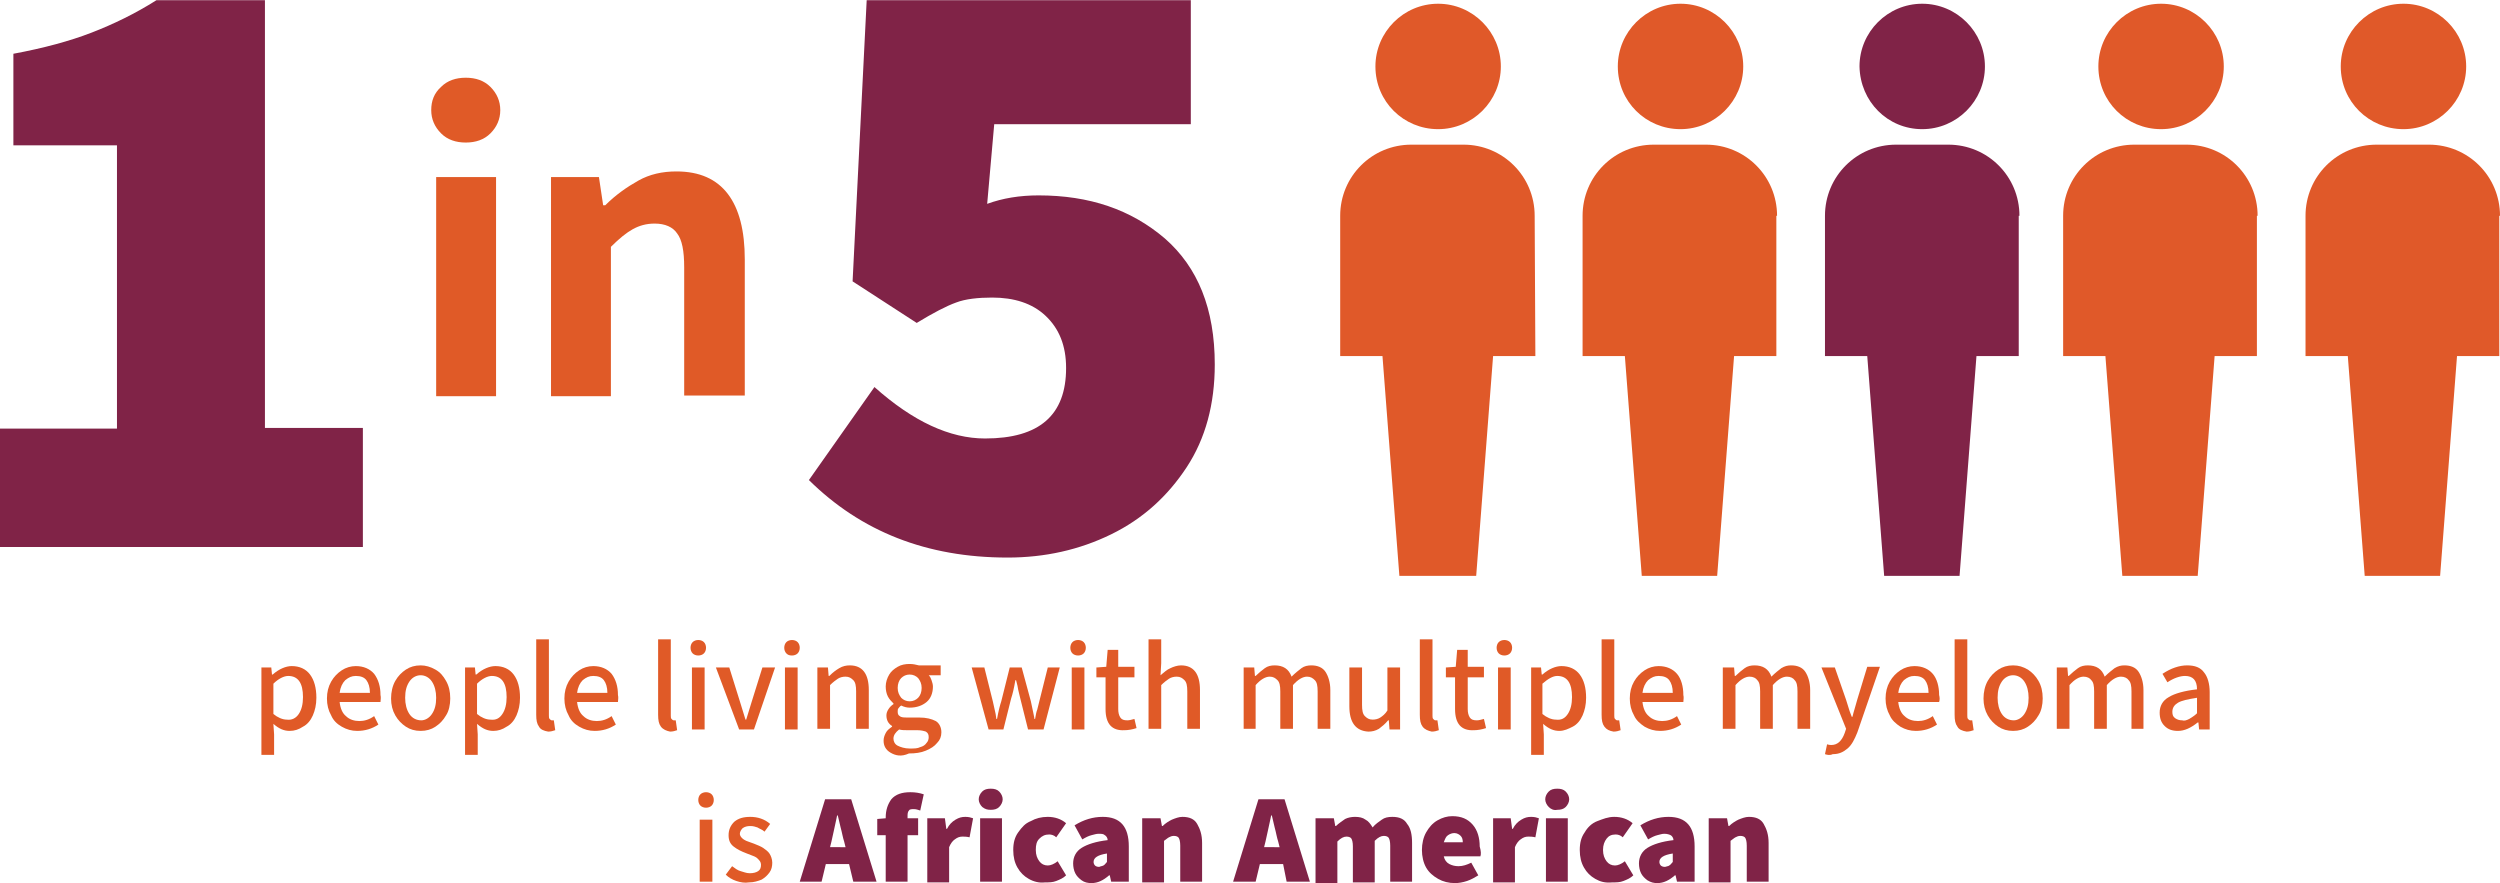 <svg version="1.1" id="Layer_1" xmlns="http://www.w3.org/2000/svg" xmlns:xlink="http://www.w3.org/1999/xlink" x="0px" y="0px" style="enable-background:new 0 0 413.1 198.9;" xml:space="preserve" viewBox="34.5 43.57 354.8 125.37">
<style type="text/css">
	.st0{fill:none;}
	.st1{enable-background:new    ;}
	.st2{fill:#E05A27;}
	.st3{fill:#802347;}
	.st4{fill:#E05929;}
</style>
<rect x="3.2" y="134.3" class="st0" width="413.1" height="35.2"/>
<g class="st1">
	<path class="st2" d="M71.5,138.3H73l0.1,1h0.1c0.9-0.8,1.9-1.2,2.7-1.2c1.1,0,2,0.4,2.6,1.2c0.6,0.8,0.9,1.9,0.9,3.3   c0,1-0.2,1.8-0.5,2.5c-0.3,0.7-0.8,1.3-1.4,1.6c-0.6,0.4-1.2,0.6-1.9,0.6c-0.8,0-1.5-0.3-2.3-1l0.1,1.5v2.9h-1.8V138.3z    M76.9,144.9c0.4-0.6,0.6-1.4,0.6-2.4c0-2-0.7-3-2.1-3c-0.6,0-1.4,0.4-2.1,1.1v4.3c0.6,0.5,1.3,0.8,1.9,0.8   C75.9,145.8,76.5,145.5,76.9,144.9z"/>
	<path class="st2" d="M88.5,143.2h-5.8c0.1,0.9,0.4,1.6,0.9,2c0.5,0.5,1.2,0.7,1.9,0.7c0.7,0,1.4-0.2,2.1-0.7l0.6,1.2   c-0.9,0.6-1.9,0.9-3,0.9c-0.8,0-1.5-0.2-2.2-0.6s-1.2-0.9-1.5-1.6c-0.4-0.7-0.6-1.5-0.6-2.4c0-0.9,0.2-1.7,0.6-2.4   c0.4-0.7,0.9-1.2,1.5-1.6c0.6-0.4,1.3-0.6,2-0.6c1.1,0,2,0.4,2.6,1.1c0.6,0.8,0.9,1.8,0.9,3C88.6,142.6,88.5,142.9,88.5,143.2z    M87,141.9c0-0.8-0.2-1.4-0.5-1.8c-0.3-0.4-0.8-0.6-1.5-0.6c-0.6,0-1,0.2-1.5,0.6c-0.4,0.4-0.7,1-0.8,1.8H87z"/>
	<path class="st2" d="M92.1,146.7c-0.6-0.4-1.1-0.9-1.5-1.6c-0.4-0.7-0.6-1.5-0.6-2.4c0-0.9,0.2-1.8,0.6-2.5   c0.4-0.7,0.9-1.2,1.5-1.6s1.3-0.6,2.1-0.6c0.7,0,1.4,0.2,2.1,0.6s1.1,0.9,1.5,1.6c0.4,0.7,0.6,1.5,0.6,2.5c0,0.9-0.2,1.8-0.6,2.4   c-0.4,0.7-0.9,1.2-1.5,1.6s-1.3,0.6-2.1,0.6S92.7,147.1,92.1,146.7z M95.8,144.9c0.4-0.6,0.6-1.3,0.6-2.3c0-0.9-0.2-1.7-0.6-2.3   s-1-0.9-1.6-0.9s-1.2,0.3-1.6,0.9s-0.6,1.3-0.6,2.3c0,0.9,0.2,1.7,0.6,2.3c0.4,0.6,1,0.9,1.7,0.9C94.8,145.8,95.4,145.5,95.8,144.9   z"/>
	<path class="st2" d="M100.4,138.3h1.5l0.1,1h0.1c0.9-0.8,1.9-1.2,2.7-1.2c1.1,0,2,0.4,2.6,1.2c0.6,0.8,0.9,1.9,0.9,3.3   c0,1-0.2,1.8-0.5,2.5c-0.3,0.7-0.8,1.3-1.4,1.6c-0.6,0.4-1.2,0.6-1.9,0.6c-0.8,0-1.5-0.3-2.3-1l0.1,1.5v2.9h-1.8V138.3z    M105.8,144.9c0.4-0.6,0.6-1.4,0.6-2.4c0-2-0.7-3-2.1-3c-0.6,0-1.4,0.4-2.1,1.1v4.3c0.6,0.5,1.3,0.8,1.9,0.8   C104.9,145.8,105.4,145.5,105.8,144.9z"/>
	<path class="st2" d="M111,146.7c-0.3-0.4-0.4-0.9-0.4-1.7v-10.7h1.8v10.8c0,0.2,0,0.4,0.1,0.5c0.1,0.1,0.2,0.2,0.3,0.2   c0.1,0,0.2,0,0.3,0l0.2,1.4c-0.3,0.1-0.6,0.2-1,0.2C111.7,147.3,111.2,147.1,111,146.7z"/>
	<path class="st2" d="M122.2,143.2h-5.8c0.1,0.9,0.4,1.6,0.9,2c0.5,0.5,1.2,0.7,1.9,0.7c0.7,0,1.4-0.2,2.1-0.7l0.6,1.2   c-0.9,0.6-1.9,0.9-3,0.9c-0.8,0-1.5-0.2-2.2-0.6s-1.2-0.9-1.5-1.6c-0.4-0.7-0.6-1.5-0.6-2.4c0-0.9,0.2-1.7,0.6-2.4   c0.4-0.7,0.9-1.2,1.5-1.6c0.6-0.4,1.3-0.6,2-0.6c1.1,0,2,0.4,2.6,1.1c0.6,0.8,0.9,1.8,0.9,3C122.3,142.6,122.2,142.9,122.2,143.2z    M120.7,141.9c0-0.8-0.2-1.4-0.5-1.8c-0.3-0.4-0.8-0.6-1.5-0.6c-0.6,0-1,0.2-1.5,0.6c-0.4,0.4-0.7,1-0.8,1.8H120.7z"/>
	<path class="st2" d="M128.3,146.7c-0.3-0.4-0.4-0.9-0.4-1.7v-10.7h1.8v10.8c0,0.2,0,0.4,0.1,0.5c0.1,0.1,0.2,0.2,0.3,0.2   c0.1,0,0.2,0,0.3,0l0.2,1.4c-0.3,0.1-0.6,0.2-1,0.2C129.1,147.3,128.6,147.1,128.3,146.7z"/>
	<path class="st2" d="M132.8,136.3c-0.2-0.2-0.3-0.5-0.3-0.8c0-0.3,0.1-0.6,0.3-0.8s0.5-0.3,0.8-0.3c0.3,0,0.6,0.1,0.8,0.3   s0.3,0.5,0.3,0.8c0,0.3-0.1,0.6-0.3,0.8s-0.5,0.3-0.8,0.3C133.3,136.6,133,136.5,132.8,136.3z M132.7,138.3h1.8v8.8h-1.8V138.3z"/>
	<path class="st2" d="M136.1,138.3h1.9l1.5,4.8l0.8,2.6h0.1l0.8-2.6l1.5-4.8h1.8l-3,8.8h-2.1L136.1,138.3z"/>
	<path class="st2" d="M146.1,136.3c-0.2-0.2-0.3-0.5-0.3-0.8c0-0.3,0.1-0.6,0.3-0.8s0.5-0.3,0.8-0.3c0.3,0,0.6,0.1,0.8,0.3   s0.3,0.5,0.3,0.8c0,0.3-0.1,0.6-0.3,0.8s-0.5,0.3-0.8,0.3C146.5,136.6,146.3,136.5,146.1,136.3z M145.9,138.3h1.8v8.8h-1.8V138.3z"/>
	<path class="st2" d="M150.5,138.3h1.5l0.1,1.2h0.1c0.5-0.5,0.9-0.8,1.4-1.1c0.5-0.3,1-0.4,1.5-0.4c1.8,0,2.7,1.2,2.7,3.5v5.5H156   v-5.3c0-0.8-0.1-1.3-0.4-1.6s-0.6-0.5-1.1-0.5c-0.4,0-0.8,0.1-1.1,0.3s-0.7,0.5-1.1,0.9v6.2h-1.8V138.3z"/>
	<path class="st2" d="M160.9,150.4c-0.7-0.4-1-1-1-1.7c0-0.4,0.1-0.7,0.3-1.1s0.5-0.6,0.9-0.9v-0.1c-0.5-0.3-0.8-0.8-0.8-1.5   c0-0.3,0.1-0.6,0.3-0.9s0.4-0.5,0.7-0.7v-0.1c-0.3-0.3-0.6-0.6-0.8-1c-0.2-0.4-0.3-0.9-0.3-1.4c0-0.6,0.2-1.2,0.5-1.7   c0.3-0.5,0.7-0.8,1.2-1.1s1.1-0.4,1.7-0.4c0.5,0,0.9,0.1,1.3,0.2h3.1v1.4h-1.7c0.2,0.2,0.3,0.4,0.4,0.7c0.1,0.3,0.2,0.6,0.2,0.9   c0,0.9-0.3,1.7-0.9,2.2s-1.4,0.8-2.4,0.8c-0.4,0-0.8-0.1-1.2-0.3c-0.2,0.1-0.3,0.3-0.4,0.4s-0.1,0.3-0.1,0.5c0,0.3,0.1,0.5,0.3,0.6   c0.2,0.2,0.6,0.2,1.1,0.2h1.6c1.1,0,1.8,0.2,2.4,0.5c0.5,0.3,0.8,0.9,0.8,1.6c0,0.6-0.2,1.1-0.6,1.5c-0.4,0.5-0.9,0.8-1.6,1.1   s-1.5,0.4-2.4,0.4C162.4,151,161.6,150.8,160.9,150.4z M165.1,149.6c0.4-0.1,0.7-0.3,0.9-0.6c0.2-0.2,0.3-0.5,0.3-0.8   c0-0.4-0.1-0.6-0.4-0.8c-0.3-0.1-0.7-0.2-1.2-0.2h-1.4c-0.4,0-0.8,0-1.2-0.1c-0.5,0.4-0.8,0.8-0.8,1.3c0,0.4,0.2,0.8,0.6,1   c0.4,0.2,1,0.4,1.7,0.4C164.3,149.8,164.7,149.8,165.1,149.6z M164.8,142.6c0.3-0.3,0.5-0.8,0.5-1.4s-0.2-1-0.5-1.4   c-0.3-0.3-0.7-0.5-1.2-0.5s-0.9,0.2-1.2,0.5c-0.3,0.3-0.5,0.8-0.5,1.4s0.2,1,0.5,1.4c0.3,0.3,0.7,0.5,1.2,0.5   S164.5,142.9,164.8,142.6z"/>
	<path class="st2" d="M172.4,138.3h1.8l1.2,4.8l0.4,1.8l0.1,0.7h0.1c0.2-1.1,0.4-1.9,0.6-2.5l1.2-4.8h1.7l1.3,4.8l0.4,1.9   c0,0.1,0.1,0.4,0.1,0.6h0.1c0.1-0.6,0.2-1.1,0.3-1.3l0.3-1.2l1.2-4.8h1.7l-2.3,8.8h-2.2l-1.1-4.4c-0.1-0.5-0.3-1.1-0.4-1.8   l-0.2-0.8h-0.1c-0.2,1.2-0.4,2-0.6,2.6l-1.1,4.4h-2.1L172.4,138.3z"/>
	<path class="st2" d="M186.7,136.3c-0.2-0.2-0.3-0.5-0.3-0.8c0-0.3,0.1-0.6,0.3-0.8s0.5-0.3,0.8-0.3c0.3,0,0.6,0.1,0.8,0.3   s0.3,0.5,0.3,0.8c0,0.3-0.1,0.6-0.3,0.8s-0.5,0.3-0.8,0.3C187.2,136.6,186.9,136.5,186.7,136.3z M186.6,138.3h1.8v8.8h-1.8V138.3z"/>
	<path class="st2" d="M191.4,144.2v-4.5h-1.3v-1.4l1.4-0.1l0.2-2.4h1.5v2.4h2.3v1.5h-2.3v4.5c0,0.5,0.1,0.9,0.3,1.2   c0.2,0.3,0.5,0.4,1,0.4c0.3,0,0.6-0.1,1-0.2l0.3,1.3c-0.6,0.2-1.2,0.3-1.7,0.3C192.3,147.3,191.4,146.3,191.4,144.2z"/>
	<path class="st2" d="M197.5,134.3h1.8v3.4l-0.1,1.7c0.5-0.4,0.9-0.8,1.4-1c0.4-0.2,1-0.4,1.5-0.4c1.8,0,2.7,1.2,2.7,3.5v5.5H203   v-5.3c0-0.8-0.1-1.3-0.4-1.6s-0.6-0.5-1.1-0.5c-0.4,0-0.8,0.1-1.1,0.3s-0.7,0.5-1.1,0.9v6.2h-1.8V134.3z"/>
	<path class="st2" d="M211,138.3h1.5l0.1,1.2h0.1c0.4-0.4,0.9-0.8,1.3-1.1c0.4-0.3,0.9-0.4,1.4-0.4c1.2,0,2,0.5,2.4,1.6   c0.5-0.5,1-0.9,1.4-1.2c0.4-0.3,0.9-0.4,1.4-0.4c0.9,0,1.6,0.3,2,0.9s0.7,1.5,0.7,2.6v5.5h-1.8v-5.3c0-0.8-0.1-1.3-0.4-1.6   s-0.6-0.5-1.1-0.5c-0.6,0-1.3,0.4-2,1.2v6.2h-1.8v-5.3c0-0.8-0.1-1.3-0.4-1.6s-0.6-0.5-1.1-0.5c-0.6,0-1.3,0.4-2,1.2v6.2H211V138.3   z"/>
	<path class="st2" d="M226,143.8v-5.5h1.8v5.3c0,0.8,0.1,1.3,0.4,1.6s0.6,0.5,1.1,0.5c0.4,0,0.8-0.1,1.1-0.3c0.3-0.2,0.7-0.5,1-1   v-6.1h1.8v8.8h-1.5l-0.1-1.3h-0.1c-0.4,0.5-0.9,0.9-1.3,1.2c-0.5,0.3-1,0.4-1.5,0.4C226.9,147.3,226,146.1,226,143.8z"/>
	<path class="st2" d="M236.4,146.7c-0.3-0.4-0.4-0.9-0.4-1.7v-10.7h1.8v10.8c0,0.2,0,0.4,0.1,0.5c0.1,0.1,0.2,0.2,0.3,0.2   c0.1,0,0.2,0,0.3,0l0.2,1.4c-0.3,0.1-0.6,0.2-1,0.2C237.2,147.3,236.7,147.1,236.4,146.7z"/>
	<path class="st2" d="M241,144.2v-4.5h-1.3v-1.4l1.4-0.1l0.2-2.4h1.5v2.4h2.3v1.5h-2.3v4.5c0,0.5,0.1,0.9,0.3,1.2   c0.2,0.3,0.5,0.4,1,0.4c0.3,0,0.6-0.1,1-0.2l0.3,1.3c-0.6,0.2-1.2,0.3-1.7,0.3C241.9,147.3,241,146.3,241,144.2z"/>
	<path class="st2" d="M247.2,136.3c-0.2-0.2-0.3-0.5-0.3-0.8c0-0.3,0.1-0.6,0.3-0.8s0.5-0.3,0.8-0.3c0.3,0,0.6,0.1,0.8,0.3   c0.2,0.2,0.3,0.5,0.3,0.8c0,0.3-0.1,0.6-0.3,0.8c-0.2,0.2-0.5,0.3-0.8,0.3C247.7,136.6,247.4,136.5,247.2,136.3z M247.1,138.3h1.8   v8.8h-1.8V138.3z"/>
	<path class="st2" d="M251.7,138.3h1.5l0.1,1h0.1c0.9-0.8,1.9-1.2,2.7-1.2c1.1,0,2,0.4,2.6,1.2c0.6,0.8,0.9,1.9,0.9,3.3   c0,1-0.2,1.8-0.5,2.5c-0.3,0.7-0.8,1.3-1.4,1.6s-1.2,0.6-1.9,0.6c-0.8,0-1.5-0.3-2.3-1l0.1,1.5v2.9h-1.8V138.3z M257,144.9   c0.4-0.6,0.6-1.4,0.6-2.4c0-2-0.7-3-2.1-3c-0.6,0-1.3,0.4-2.1,1.1v4.3c0.6,0.5,1.3,0.8,1.9,0.8C256.1,145.8,256.6,145.5,257,144.9z   "/>
	<path class="st2" d="M262.2,146.7c-0.3-0.4-0.4-0.9-0.4-1.7v-10.7h1.8v10.8c0,0.2,0,0.4,0.1,0.5c0.1,0.1,0.2,0.2,0.3,0.2   c0.1,0,0.2,0,0.3,0l0.2,1.4c-0.3,0.1-0.6,0.2-1,0.2C262.9,147.3,262.5,147.1,262.2,146.7z"/>
	<path class="st2" d="M273.4,143.2h-5.8c0.1,0.9,0.4,1.6,0.9,2c0.5,0.5,1.2,0.7,1.9,0.7c0.7,0,1.4-0.2,2.1-0.7l0.6,1.2   c-0.9,0.6-1.9,0.9-3,0.9c-0.8,0-1.5-0.2-2.2-0.6c-0.6-0.4-1.2-0.9-1.5-1.6c-0.4-0.7-0.6-1.5-0.6-2.4c0-0.9,0.2-1.7,0.6-2.4   s0.9-1.2,1.5-1.6s1.3-0.6,2-0.6c1.1,0,2,0.4,2.6,1.1s0.9,1.8,0.9,3C273.5,142.6,273.4,142.9,273.4,143.2z M271.9,141.9   c0-0.8-0.2-1.4-0.5-1.8s-0.8-0.6-1.5-0.6c-0.6,0-1,0.2-1.5,0.6c-0.4,0.4-0.7,1-0.8,1.8H271.9z"/>
	<path class="st2" d="M279.1,138.3h1.5l0.1,1.2h0.1c0.4-0.4,0.9-0.8,1.3-1.1s0.9-0.4,1.4-0.4c1.2,0,2,0.5,2.4,1.6   c0.5-0.5,1-0.9,1.4-1.2c0.5-0.3,0.9-0.4,1.4-0.4c0.9,0,1.6,0.3,2,0.9s0.7,1.5,0.7,2.6v5.5h-1.8v-5.3c0-0.8-0.1-1.3-0.4-1.6   c-0.2-0.3-0.6-0.5-1.1-0.5c-0.6,0-1.3,0.4-2,1.2v6.2h-1.8v-5.3c0-0.8-0.1-1.3-0.4-1.6c-0.2-0.3-0.6-0.5-1.1-0.5   c-0.6,0-1.3,0.4-2,1.2v6.2h-1.8V138.3z"/>
	<path class="st2" d="M293.5,150.6l0.3-1.4c0.3,0.1,0.5,0.1,0.6,0.1c0.9,0,1.5-0.6,1.9-1.7l0.2-0.6l-3.5-8.7h1.9l1.6,4.6l0.5,1.6   l0.3,0.8h0.1c0.1-0.4,0.2-0.8,0.3-1.1l0.4-1.4l1.4-4.6h1.8l-3.2,9.3c-0.4,1-0.8,1.8-1.4,2.3s-1.2,0.8-2.1,0.8   C294.2,150.8,293.8,150.7,293.5,150.6z"/>
	<path class="st2" d="M309.7,143.2h-5.8c0.1,0.9,0.4,1.6,0.9,2c0.5,0.5,1.2,0.7,1.9,0.7c0.7,0,1.4-0.2,2.1-0.7l0.6,1.2   c-0.9,0.6-1.9,0.9-3,0.9c-0.8,0-1.5-0.2-2.2-0.6c-0.6-0.4-1.2-0.9-1.5-1.6c-0.4-0.7-0.6-1.5-0.6-2.4c0-0.9,0.2-1.7,0.6-2.4   s0.9-1.2,1.5-1.6s1.3-0.6,2-0.6c1.1,0,2,0.4,2.6,1.1s0.9,1.8,0.9,3C309.8,142.6,309.8,142.9,309.7,143.2z M308.2,141.9   c0-0.8-0.2-1.4-0.5-1.8s-0.8-0.6-1.5-0.6c-0.6,0-1,0.2-1.5,0.6c-0.4,0.4-0.7,1-0.8,1.8H308.2z"/>
	<path class="st2" d="M312.3,146.7c-0.3-0.4-0.4-0.9-0.4-1.7v-10.7h1.8v10.8c0,0.2,0,0.4,0.1,0.5c0.1,0.1,0.2,0.2,0.3,0.2   c0.1,0,0.2,0,0.3,0l0.2,1.4c-0.3,0.1-0.6,0.2-1,0.2C313,147.3,312.5,147.1,312.3,146.7z"/>
	<path class="st2" d="M318.1,146.7c-0.6-0.4-1.1-0.9-1.5-1.6c-0.4-0.7-0.6-1.5-0.6-2.4c0-0.9,0.2-1.8,0.6-2.5   c0.4-0.7,0.9-1.2,1.5-1.6c0.6-0.4,1.3-0.6,2.1-0.6s1.4,0.2,2.1,0.6c0.6,0.4,1.1,0.9,1.5,1.6c0.4,0.7,0.6,1.5,0.6,2.5   c0,0.9-0.2,1.8-0.6,2.4c-0.4,0.7-0.9,1.2-1.5,1.6s-1.3,0.6-2.1,0.6C319.4,147.3,318.7,147.1,318.1,146.7z M321.8,144.9   c0.4-0.6,0.6-1.3,0.6-2.3c0-0.9-0.2-1.7-0.6-2.3c-0.4-0.6-1-0.9-1.6-0.9s-1.2,0.3-1.6,0.9s-0.6,1.3-0.6,2.3c0,0.9,0.2,1.7,0.6,2.3   s1,0.9,1.7,0.9C320.8,145.8,321.4,145.5,321.8,144.9z"/>
	<path class="st2" d="M326.4,138.3h1.5l0.1,1.2h0.1c0.4-0.4,0.9-0.8,1.3-1.1s0.9-0.4,1.4-0.4c1.2,0,2,0.5,2.4,1.6   c0.5-0.5,1-0.9,1.4-1.2c0.5-0.3,0.9-0.4,1.4-0.4c0.9,0,1.6,0.3,2,0.9s0.7,1.5,0.7,2.6v5.5H337v-5.3c0-0.8-0.1-1.3-0.4-1.6   c-0.2-0.3-0.6-0.5-1.1-0.5c-0.6,0-1.3,0.4-2,1.2v6.2h-1.8v-5.3c0-0.8-0.1-1.3-0.4-1.6c-0.2-0.3-0.6-0.5-1.1-0.5   c-0.6,0-1.3,0.4-2,1.2v6.2h-1.8V138.3z"/>
	<path class="st2" d="M341.7,146.6c-0.5-0.5-0.7-1.1-0.7-1.9c0-0.9,0.4-1.7,1.3-2.2c0.8-0.5,2.2-0.9,4-1.1c0-1.3-0.6-1.9-1.7-1.9   c-0.7,0-1.6,0.3-2.5,0.9l-0.7-1.2c1.2-0.8,2.4-1.2,3.5-1.2c1.1,0,1.9,0.3,2.4,1c0.5,0.6,0.8,1.6,0.8,2.8v5.3h-1.5l-0.1-1h-0.1   c-1,0.8-1.9,1.2-2.8,1.2C342.8,147.3,342.2,147.1,341.7,146.6z M345.2,145.6c0.3-0.2,0.7-0.4,1.1-0.8v-2.2   c-1.3,0.2-2.2,0.4-2.7,0.7c-0.5,0.3-0.8,0.7-0.8,1.3c0,0.4,0.1,0.7,0.4,0.9s0.6,0.3,1,0.3C344.5,145.9,344.8,145.8,345.2,145.6z"/>
</g>
<g class="st1">
	<path class="st2" d="M133.9,157.9c-0.2-0.2-0.3-0.5-0.3-0.8c0-0.3,0.1-0.6,0.3-0.8s0.5-0.3,0.8-0.3c0.3,0,0.6,0.1,0.8,0.3   s0.3,0.5,0.3,0.8c0,0.3-0.1,0.6-0.3,0.8s-0.5,0.3-0.8,0.3C134.4,158.2,134.1,158.1,133.9,157.9z M133.8,159.9h1.8v8.8h-1.8V159.9z"/>
	<path class="st2" d="M139,168.6c-0.6-0.2-1.1-0.5-1.5-0.9l0.9-1.2c0.4,0.3,0.8,0.6,1.2,0.7s0.8,0.3,1.3,0.3c0.5,0,0.9-0.1,1.2-0.3   s0.4-0.5,0.4-0.9c0-0.4-0.2-0.6-0.5-0.9s-0.8-0.4-1.5-0.7c-0.8-0.3-1.4-0.6-1.9-1s-0.7-0.9-0.7-1.6c0-0.8,0.3-1.4,0.8-1.9   c0.6-0.5,1.3-0.7,2.3-0.7c1,0,2,0.3,2.8,1l-0.8,1.1c-0.3-0.3-0.7-0.4-1-0.6c-0.3-0.1-0.6-0.2-1-0.2c-0.5,0-0.8,0.1-1.1,0.3   c-0.2,0.2-0.4,0.5-0.4,0.8c0,0.2,0.1,0.4,0.3,0.6s0.4,0.3,0.6,0.4s0.6,0.2,1.1,0.4c0.5,0.2,1,0.4,1.3,0.6s0.7,0.5,0.9,0.8   c0.2,0.3,0.4,0.8,0.4,1.3c0,0.5-0.1,1-0.4,1.4c-0.3,0.4-0.6,0.7-1.1,1c-0.5,0.2-1.1,0.4-1.8,0.4C140.2,168.9,139.6,168.8,139,168.6   z"/>
</g>
<g class="st1">
	<path class="st3" d="M155,166.2h-3.3l-0.6,2.5H148l3.6-11.7h3.7l3.6,11.7h-3.3L155,166.2z M154.5,163.8l-0.2-0.8   c-0.2-0.6-0.3-1.3-0.5-2l-0.4-1.7h-0.1l-0.1,0.5c-0.3,1.3-0.5,2.4-0.7,3.2l-0.2,0.8H154.5z"/>
	<path class="st3" d="M163.5,158.6c-0.2,0.2-0.2,0.5-0.2,0.9v0.2h1.5v2.4h-1.5v6.6h-3.1v-6.6h-1.2v-2.3l1.2-0.1v-0.1   c0-1.1,0.3-1.9,0.8-2.6c0.6-0.7,1.5-1,2.7-1c0.7,0,1.3,0.1,1.9,0.3l-0.5,2.3c-0.3-0.1-0.6-0.2-0.9-0.2   C163.9,158.4,163.6,158.4,163.5,158.6z"/>
	<path class="st3" d="M166.1,159.7h2.5l0.2,1.5h0.1c0.3-0.6,0.7-1,1.2-1.3c0.5-0.3,0.9-0.4,1.4-0.4c0.5,0,0.8,0.1,1.1,0.2l-0.5,2.7   c-0.4-0.1-0.8-0.1-1-0.1c-0.4,0-0.7,0.1-1.1,0.4c-0.3,0.2-0.6,0.6-0.8,1.1v5h-3.1V159.7z"/>
	<path class="st3" d="M173.9,158.1c-0.3-0.3-0.5-0.7-0.5-1.1s0.2-0.8,0.5-1.1s0.7-0.4,1.2-0.4s0.9,0.1,1.2,0.4s0.5,0.7,0.5,1.1   s-0.2,0.8-0.5,1.1s-0.7,0.4-1.2,0.4S174.3,158.4,173.9,158.1z M173.6,159.7h3.1v9h-3.1V159.7z"/>
	<path class="st3" d="M180.5,168.3c-0.7-0.4-1.2-0.9-1.6-1.6c-0.4-0.7-0.6-1.5-0.6-2.5c0-1,0.2-1.8,0.7-2.5s1-1.3,1.8-1.6   c0.7-0.4,1.5-0.6,2.4-0.6c1,0,1.9,0.3,2.6,0.9l-1.4,2c-0.3-0.3-0.7-0.4-1-0.4c-0.6,0-1,0.2-1.4,0.6s-0.5,0.9-0.5,1.6   c0,0.7,0.2,1.2,0.5,1.6s0.7,0.6,1.2,0.6c0.4,0,0.9-0.2,1.4-0.6l1.2,2c-0.4,0.4-0.9,0.6-1.4,0.8s-1,0.2-1.6,0.2   C182,168.9,181.2,168.7,180.5,168.3z"/>
	<path class="st3" d="M188,168.5c-0.4-0.3-0.7-0.6-0.9-1c-0.2-0.4-0.3-0.9-0.3-1.4c0-0.9,0.4-1.7,1.2-2.2c0.8-0.5,2-0.9,3.7-1.1   c0-0.3-0.2-0.6-0.4-0.7c-0.2-0.2-0.5-0.2-0.9-0.2c-0.3,0-0.6,0.1-1,0.2s-0.8,0.3-1.3,0.6l-1.1-2c1.3-0.8,2.6-1.2,4-1.2   c2.5,0,3.7,1.4,3.7,4.2v5h-2.5l-0.2-0.9h-0.1c-0.8,0.7-1.6,1.1-2.5,1.1C188.9,168.9,188.4,168.8,188,168.5z M191.1,166.4   c0.2-0.1,0.3-0.3,0.5-0.5v-1.2c-1.3,0.2-1.9,0.6-1.9,1.2c0,0.2,0.1,0.4,0.2,0.5s0.3,0.2,0.6,0.2   C190.7,166.5,190.9,166.5,191.1,166.4z"/>
	<path class="st3" d="M196.7,159.7h2.5l0.2,1.1h0.1c0.4-0.4,0.9-0.7,1.3-0.9c0.5-0.2,1-0.4,1.5-0.4c1,0,1.7,0.3,2.1,1   s0.7,1.5,0.7,2.7v5.5h-3.1v-5.1c0-0.6-0.1-0.9-0.2-1.1c-0.1-0.2-0.4-0.3-0.7-0.3c-0.3,0-0.5,0.1-0.7,0.2c-0.2,0.1-0.4,0.3-0.7,0.5   v5.9h-3.1V159.7z"/>
	<path class="st3" d="M216.6,166.2h-3.3l-0.6,2.5h-3.2l3.6-11.7h3.7l3.6,11.7h-3.3L216.6,166.2z M216.1,163.8l-0.2-0.8   c-0.2-0.6-0.3-1.3-0.5-2l-0.4-1.7h-0.1l-0.1,0.5c-0.3,1.3-0.5,2.4-0.7,3.2l-0.2,0.8H216.1z"/>
	<path class="st3" d="M221.3,159.7h2.5l0.2,1.1h0.1c0.4-0.4,0.9-0.7,1.3-1c0.4-0.2,0.9-0.3,1.4-0.3c0.6,0,1.1,0.1,1.5,0.4   c0.4,0.2,0.7,0.6,1,1.1c0.4-0.5,0.9-0.8,1.3-1.1s0.9-0.4,1.5-0.4c1,0,1.7,0.3,2.1,1c0.5,0.6,0.7,1.5,0.7,2.7v5.5h-3.1v-5.1   c0-0.6-0.1-0.9-0.2-1.1s-0.4-0.3-0.7-0.3c-0.4,0-0.8,0.2-1.3,0.7v5.9h-3.1v-5.1c0-0.6-0.1-0.9-0.2-1.1s-0.4-0.3-0.7-0.3   c-0.4,0-0.8,0.2-1.3,0.7v5.9h-3.1V159.7z"/>
	<path class="st3" d="M244.6,165.1h-5.2c0.1,0.5,0.4,0.9,0.8,1.1s0.8,0.3,1.3,0.3c0.6,0,1.2-0.2,1.8-0.5l1,1.8   c-0.5,0.3-1,0.6-1.6,0.8c-0.6,0.2-1.2,0.3-1.7,0.3c-0.9,0-1.7-0.2-2.4-0.6s-1.3-0.9-1.7-1.6s-0.6-1.6-0.6-2.5   c0-0.9,0.2-1.8,0.6-2.5s0.9-1.3,1.6-1.7c0.7-0.4,1.4-0.6,2.1-0.6c1.3,0,2.2,0.4,2.9,1.2c0.7,0.8,1,1.9,1,3.1   C244.7,164.4,244.7,164.8,244.6,165.1z M242.1,163.1c0-0.4-0.1-0.7-0.3-0.9c-0.2-0.2-0.5-0.4-0.9-0.4c-0.3,0-0.6,0.1-0.9,0.3   c-0.3,0.2-0.4,0.5-0.6,1H242.1z"/>
	<path class="st3" d="M246.4,159.7h2.5l0.2,1.5h0.1c0.3-0.6,0.7-1,1.2-1.3c0.5-0.3,0.9-0.4,1.4-0.4s0.8,0.1,1.1,0.2l-0.5,2.7   c-0.4-0.1-0.8-0.1-1-0.1c-0.4,0-0.7,0.1-1.1,0.4c-0.3,0.2-0.6,0.6-0.8,1.1v5h-3.1V159.7z"/>
	<path class="st3" d="M254.3,158.1c-0.3-0.3-0.5-0.7-0.5-1.1s0.2-0.8,0.5-1.1c0.3-0.3,0.7-0.4,1.2-0.4c0.5,0,0.9,0.1,1.2,0.4   c0.3,0.3,0.5,0.7,0.5,1.1s-0.2,0.8-0.5,1.1c-0.3,0.3-0.7,0.4-1.2,0.4C255,158.6,254.6,158.4,254.3,158.1z M253.9,159.7h3.1v9h-3.1   V159.7z"/>
	<path class="st3" d="M260.9,168.3c-0.7-0.4-1.2-0.9-1.6-1.6c-0.4-0.7-0.6-1.5-0.6-2.5c0-1,0.2-1.8,0.7-2.5c0.4-0.7,1-1.3,1.8-1.6   s1.5-0.6,2.4-0.6c1,0,1.9,0.3,2.6,0.9l-1.4,2c-0.3-0.3-0.7-0.4-1-0.4c-0.6,0-1,0.2-1.3,0.6s-0.5,0.9-0.5,1.6c0,0.7,0.2,1.2,0.5,1.6   s0.7,0.6,1.2,0.6c0.4,0,0.9-0.2,1.4-0.6l1.2,2c-0.4,0.4-0.9,0.6-1.4,0.8c-0.5,0.2-1,0.2-1.6,0.2   C262.3,168.9,261.6,168.7,260.9,168.3z"/>
	<path class="st3" d="M268.3,168.5c-0.4-0.3-0.7-0.6-0.9-1s-0.3-0.9-0.3-1.4c0-0.9,0.4-1.7,1.2-2.2c0.8-0.5,2-0.9,3.7-1.1   c0-0.3-0.2-0.6-0.4-0.7s-0.5-0.2-0.9-0.2c-0.3,0-0.6,0.1-1,0.2c-0.4,0.1-0.8,0.3-1.3,0.6l-1.1-2c1.3-0.8,2.6-1.2,4-1.2   c2.5,0,3.7,1.4,3.7,4.2v5h-2.5l-0.2-0.9h-0.1c-0.8,0.7-1.6,1.1-2.5,1.1C269.2,168.9,268.8,168.8,268.3,168.5z M271.4,166.4   c0.2-0.1,0.3-0.3,0.5-0.5v-1.2c-1.3,0.2-1.9,0.6-1.9,1.2c0,0.2,0.1,0.4,0.2,0.5c0.1,0.1,0.3,0.2,0.6,0.2   C271.1,166.5,271.3,166.5,271.4,166.4z"/>
	<path class="st3" d="M277.1,159.7h2.5l0.2,1.1h0.1c0.4-0.4,0.9-0.7,1.3-0.9c0.5-0.2,1-0.4,1.5-0.4c1,0,1.7,0.3,2.1,1   s0.7,1.5,0.7,2.7v5.5h-3.1v-5.1c0-0.6-0.1-0.9-0.2-1.1s-0.4-0.3-0.7-0.3c-0.3,0-0.5,0.1-0.7,0.2c-0.2,0.1-0.4,0.3-0.7,0.5v5.9h-3.1   V159.7z"/>
</g>
<g>
	<path class="st4" d="M238.6,61.9c4.9,0,8.9-4,8.9-8.9s-4-8.9-8.9-8.9s-8.9,4-8.9,8.9C229.7,58,233.7,61.9,238.6,61.9z"/>
	<path class="st4" d="M252.3,74.2c0-5.6-4.5-10.1-10.1-10.1h-7.4c-5.6,0-10.1,4.5-10.1,10.1v19.9h6l2.4,31.2H244l2.4-31.2h6   L252.3,74.2L252.3,74.2z"/>
	<path class="st4" d="M273,61.9c4.9,0,8.9-4,8.9-8.9s-4-8.9-8.9-8.9s-8.9,4-8.9,8.9C264.1,58,268.1,61.9,273,61.9z"/>
	<path class="st2" d="M286.7,74.2c0-5.6-4.5-10.1-10.1-10.1h-7.4c-5.6,0-10.1,4.5-10.1,10.1v19.9h6l2.4,31.2h10.7l2.4-31.2h6V74.2   H286.7z"/>
	<path class="st3" d="M307.3,61.9c4.9,0,8.9-4,8.9-8.9s-4-8.9-8.9-8.9s-8.9,4-8.9,8.9C298.5,58,302.4,61.9,307.3,61.9z"/>
	<path class="st3" d="M321.1,74.2c0-5.6-4.5-10.1-10.1-10.1h-7.4c-5.6,0-10.1,4.5-10.1,10.1v19.9h6l2.4,31.2h10.7l2.4-31.2h6V74.2   H321.1z"/>
	<path class="st4" d="M341.2,61.9c4.9,0,8.9-4,8.9-8.9s-4-8.9-8.9-8.9s-8.9,4-8.9,8.9C332.3,58,336.3,61.9,341.2,61.9z"/>
	<path class="st4" d="M354.9,74.2c0-5.6-4.5-10.1-10.1-10.1h-7.4c-5.6,0-10.1,4.5-10.1,10.1v19.9h6l2.4,31.2h10.7l2.4-31.2h6V74.2   H354.9z"/>
	<path class="st4" d="M375.6,61.9c4.9,0,8.9-4,8.9-8.9s-4-8.9-8.9-8.9s-8.9,4-8.9,8.9C366.7,58,370.7,61.9,375.6,61.9z"/>
	<path class="st4" d="M389.3,74.2c0-5.6-4.5-10.1-10.1-10.1h-7.4c-5.6,0-10.1,4.5-10.1,10.1v19.9h6l2.4,31.2h10.7l2.4-31.2h6V74.2   H389.3z"/>
	<g>
		<rect x="30.2" y="36.1" class="st0" width="189.3" height="97.2"/>
		<g class="st1">
			<path class="st3" d="M34.5,104.4h16.6V64.2H36.4v-13c4.3-0.8,8-1.8,11.1-3c3.1-1.2,6.2-2.7,9.2-4.6h15.4v60.7h13.9v16.9H34.5     V104.4z"/>
		</g>
		<g class="st1">
			<path class="st3" d="M149.3,111.7l9.3-13.2c5.5,4.9,10.7,7.3,15.7,7.3c7.7,0,11.5-3.3,11.5-10c0-3.2-1-5.6-2.9-7.4     c-1.9-1.8-4.5-2.6-7.6-2.6c-2,0-3.8,0.2-5.1,0.7c-1.4,0.5-3.3,1.5-5.6,2.9l-9.1-5.9l2-39.9h46v17.6h-27.9l-1,11.3     c2.2-0.8,4.6-1.2,7.3-1.2c7.2,0,13.1,2,17.9,6.1c4.7,4.1,7.1,10,7.1,17.9c0,5.6-1.3,10.5-4,14.6c-2.7,4.1-6.2,7.3-10.7,9.5     c-4.5,2.2-9.4,3.3-14.7,3.3C166,122.7,156.7,119,149.3,111.7z"/>
		</g>
		<rect x="95.9" y="55.6" class="st0" width="85.6" height="82.2"/>
		<g class="st1">
			<path class="st2" d="M97.1,62.5c-0.9-0.9-1.4-2-1.4-3.3c0-1.3,0.4-2.4,1.4-3.3c0.9-0.9,2.1-1.3,3.5-1.3c1.4,0,2.6,0.4,3.5,1.3     c0.9,0.9,1.4,2,1.4,3.3c0,1.3-0.5,2.4-1.4,3.3c-0.9,0.9-2.1,1.3-3.5,1.3C99.2,63.8,98,63.4,97.1,62.5z M96.4,68.7h8.5v31.1h-8.5     V68.7z"/>
			<path class="st2" d="M112.5,68.7h7l0.6,4h0.3c1.5-1.5,3.1-2.6,4.7-3.5c1.6-0.9,3.4-1.3,5.4-1.3c3.3,0,5.7,1.1,7.3,3.2     s2.4,5.2,2.4,9.3v19.3h-8.6V81.5c0-2.3-0.3-3.9-1-4.8c-0.6-0.9-1.7-1.4-3.2-1.4c-1.2,0-2.2,0.3-3.1,0.8c-0.9,0.5-1.9,1.3-3.1,2.5     v21.2h-8.5V68.7z"/>
		</g>
	</g>
</g>
</svg>